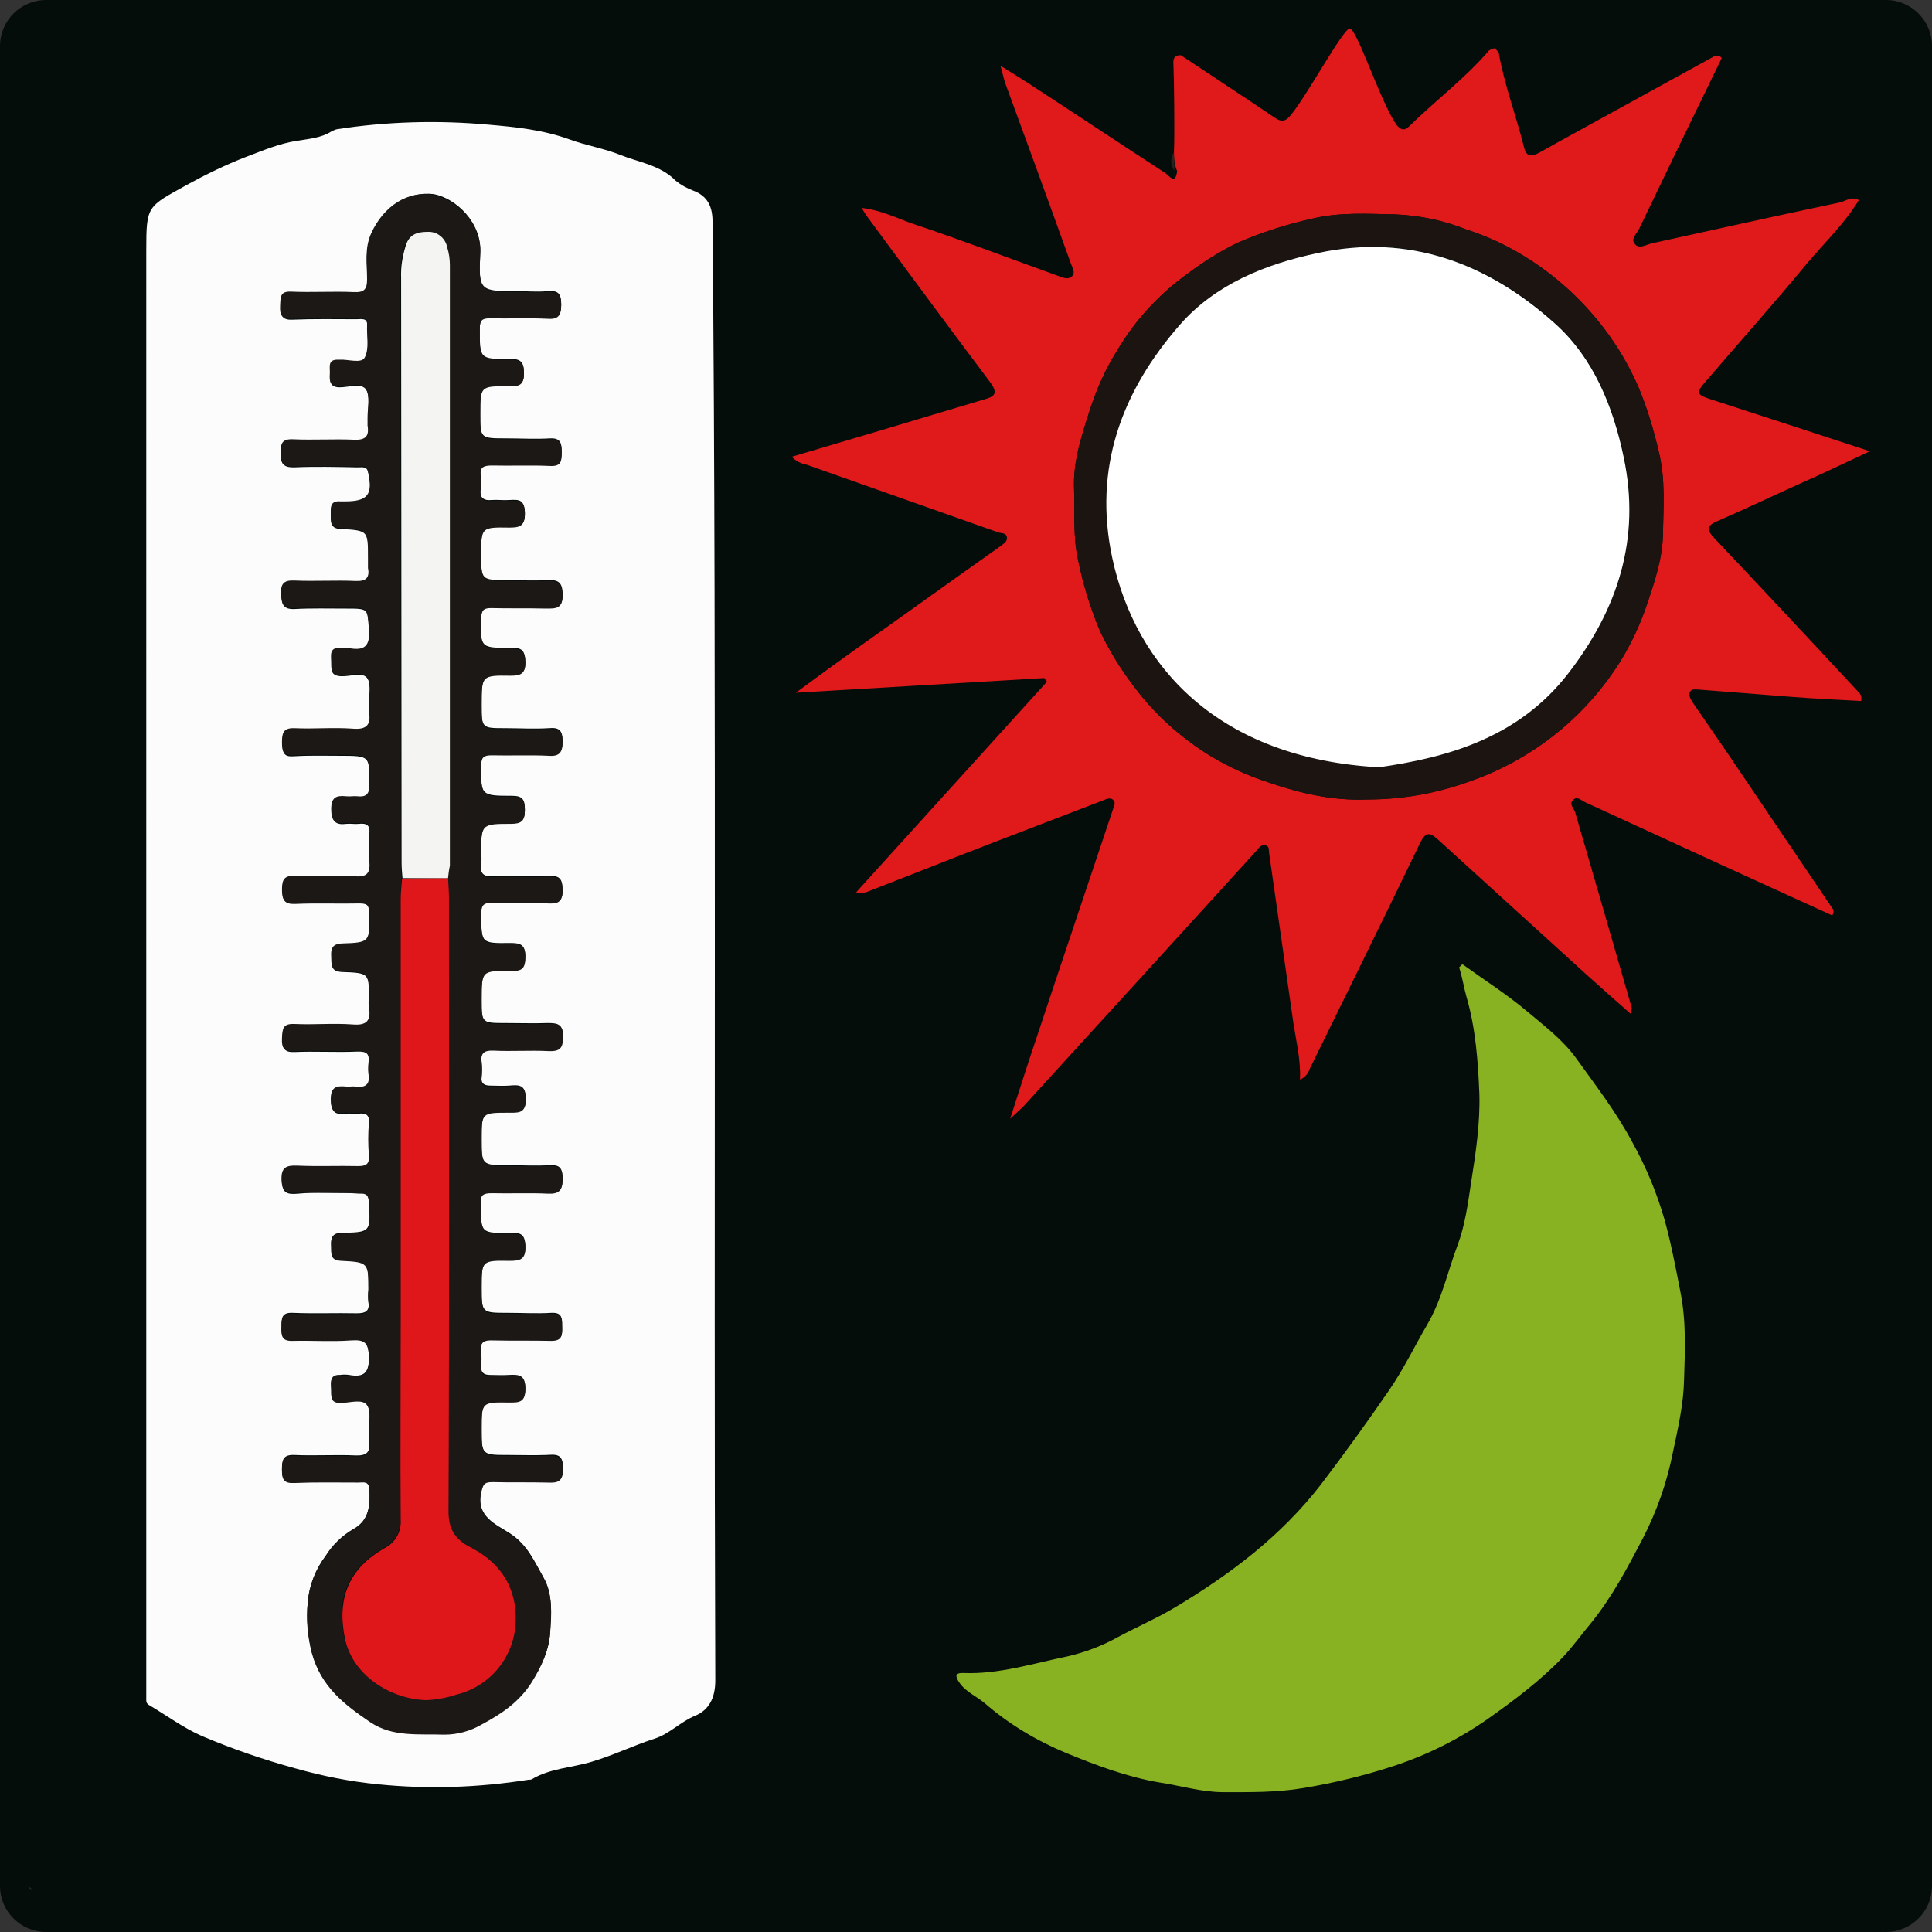 <?xml version="1.0" encoding="utf-8"?>
<!-- Generator: Adobe Illustrator 22.1.0, SVG Export Plug-In . SVG Version: 6.00 Build 0)  -->
<svg version="1.1" id="Calque_1" xmlns="http://www.w3.org/2000/svg" xmlns:xlink="http://www.w3.org/1999/xlink" x="0px" y="0px"
	 viewBox="0 0 420 420" style="enable-background:new 0 0 420 420;" xml:space="preserve">
<rect x="0" y="0" width="420" height="420" fill="#333333" stroke="none"/>
<style type="text/css">
	.st0{fill:#050D0B;}
	.st1{fill:#E0191A;}
	.st2{fill:#FCFCFC;}
	.st3{fill:#89B223;}
	.st4{fill:#28231F;}
	.st5{fill:#1B1411;}
	.st6{fill:#1C1816;}
	.st7{fill:#FFFFFF;}
	.st8{fill:#DF171B;}
	.st9{fill:#F4F4F3;}
</style>
<title>Régulation</title>
<g id="Calque_2_1_">
	<g id="Régulation">
		<path class="st0" d="M10,0h400c5.5,0,10,4.5,10,10v400c0,5.5-4.5,10-10,10H10c-5.5,0-10-4.5-10-10V10C0,4.5,4.5,0,10,0z"/>
		<path class="st1" d="M255.2,33.1c0.2-4.1,0-16.7-0.1-18.9c-0.1-1.3,0-2.2,1.6-2.2c6.9,4.6,13.8,9.1,20.6,13.7
			c1.7,1.1,2.5,0.3,3.4-0.8c3.4-4.1,11.2-18.5,12.7-18.7s6.7,15.9,10.1,20.8c0.8,1.1,1.7,1.6,2.8,0.5c5.6-5.5,12-10.3,17.2-16.3
			c0-0.2,1-0.7,1.5-0.7l0.8,0.9c1.2,7,3.8,13.7,5.5,20.6c0.5,2.1,1.6,2.1,3.3,1.2c3-1.7,6.1-3.4,9.2-5.1l29.1-16c0.5,0,1,0,1.4,0.5
			c-6,12.3-12,24.7-17.9,37c-0.5,1.1-1.9,2.3-1.1,3.3c0.9,1.4,2.5,0.3,3.8,0c13.6-3,27.2-6,40.9-8.9c1.3-0.3,2.5-1.4,4.1-0.5
			c-3.1,5.1-7.5,9.3-11.3,13.8c-7.1,8.6-14.5,16.9-21.8,25.4c-2.5,2.8-2.3,3.1,1.5,4.3c11.1,3.6,22.1,7.2,34,11.1
			c-5.4,2.5-10.1,4.8-14.9,6.9c-6.2,2.8-12.3,5.7-18.5,8.4c-2.3,1-1.9,2-0.5,3.5c10.4,11,20.7,22,31,33.1c0.5,0.6,1.3,1,1,2.4
			c-5-0.3-10-0.5-15-0.9c-6.8-0.5-13.6-1.1-20.4-1.6c-0.7,0-1.4-0.2-1.8,0.5s0.1,1.5,0.5,2.2c2.7,3.9,5.4,7.9,8.1,11.8
			c7.4,11,14.9,22,22.3,33c0.4,0.4,0.4,1.1,0,1.6l-13.6-6.2c-13.4-6.1-26.8-12.3-40.1-18.4c-0.9-0.4-1.8-1.5-2.7-0.4
			c-0.8,0.8,0.2,1.7,0.5,2.5c4.1,14.1,8.2,28.3,12.3,42.5c0.1,0.3-0.1,0.6-0.2,1.4c-3.4-3-6.6-5.8-9.8-8.7
			c-10.7-9.7-21.3-19.4-32-29.1c-2-1.8-2.8-1.8-4.1,0.9c-7.9,16.4-15.9,32.6-23.9,48.9c-0.3,1-1.1,1.9-2.1,2.3
			c0.2-4.3-0.8-8.2-1.4-12.1c-1.8-12.4-3.5-24.7-5.3-37.1c-0.1-0.6,0.1-1.5-0.7-1.7c-1.1-0.3-1.6,0.6-2.2,1.3
			c-5.4,5.9-10.8,11.9-16.3,17.9c-11.4,12.5-22.8,25-34.2,37.5c-0.7,0.7-1.5,1.4-2.9,2.7c2.1-6.5,3.9-12.2,5.8-17.8
			c5.5-16.6,11.1-33.1,16.6-49.6c0.2-0.6,0.6-1.3,0-1.9s-1.5-0.2-2.2,0.1c-10.6,4.1-21.2,8.1-31.7,12.2c-6.6,2.6-13.2,5.2-19.9,7.8
			c-0.7,0.1-1.4,0.1-2.1,0l41.5-45.8l-0.6-0.8l-54,3.2c5-3.7,9.4-6.9,13.9-10.1c10.2-7.2,20.3-14.5,30.5-21.7
			c0.6-0.5,1.5-0.9,1.5-1.8c0-1.3-1.3-1-2-1.3c-13.9-4.9-27.7-9.8-41.6-14.7c-1.2-0.2-2.3-0.8-3.2-1.7l18.9-5.6
			c7.8-2.3,15.6-4.7,23.4-7c2-0.6,2.4-1.4,1-3.4c-9-12-17.9-24-26.8-36.1c-0.3-0.4-0.6-0.9-1.3-2c4.4,0.5,7.8,2.3,11.3,3.5
			c10.5,3.5,20.9,7.5,31.5,11.3c0.9,0.3,2,0.9,2.9,0.1s0.1-1.9-0.2-2.8c-4.7-13.1-9.5-26.2-14.3-39.3c-0.3-0.9-0.5-1.9-1-3.7
			c2.4,1.5,4.2,2.6,5.9,3.7c10,6.5,19.9,13.1,29.9,19.6c0.9,0.6,2.2,2.7,2.6-0.4C255.3,35.8,255.2,34.5,255.2,33.1z M297.2,173.8
			c4.2,0,8.4-0.4,12.6-1.2c4.5-0.9,8.9-2.3,13.1-4c12-5,22.2-13.6,29.2-24.6c2.5-4,4.5-8.3,6-12.8c1.6-4.9,3.3-9.9,3.4-14.9
			c0.1-6,0.6-12-0.9-18.1c-1.1-4.8-2.5-9.5-4.4-14c-2-4.6-4.5-8.9-7.5-12.8c-4.8-6.3-10.7-11.7-17.5-15.8c-3.9-2.4-8-4.3-12.4-5.7
			c-5-2-10.3-3.1-15.7-3.3c-5.9-0.1-11.7-0.5-17.7,0.9c-5.6,1.2-11.1,3-16.4,5.3c-3.8,1.9-7.4,4.1-10.7,6.6
			c-6.3,4.5-11.6,10.2-15.5,16.9c-2.4,3.8-4.3,8-5.7,12.3c-1.9,5.9-3.9,11.7-3.6,17.9c0.2,5.1-0.3,10.1,0.9,15.4
			c1.1,5.1,2.6,10.2,4.6,15c2,4.3,4.5,8.4,7.4,12.2c4.6,6.2,10.4,11.4,17,15.4c3.9,2.3,8,4.2,12.4,5.6
			C282.8,172.5,289.8,174.1,297.2,173.8L297.2,173.8z"/>
		<path class="st2" d="M155.4,208.1c0,52.4-0.1,104.8,0.1,157.2c0,4-1.5,6.5-4.4,7.7c-3.2,1.3-5.6,4-8.9,5c-4.6,1.5-8.9,3.6-13.6,5
			c-4.3,1.3-9,1.4-13,3.8c-0.2,0.1-0.4,0.1-0.7,0.1c-10.8,1.7-21.7,2.1-32.6,1c-6.2-0.6-12.2-1.8-18.2-3.5c-6.9-1.9-13.6-4.2-20.2-7
			c-4.1-1.8-7.7-4.5-11.6-6.8c-0.6-0.4-0.5-1-0.5-1.5c0-1,0-2,0-3.1V54.5c0-9.9,0.2-9.5,8.8-14.3c4.2-2.3,8.5-4.4,12.9-6.1
			c3.5-1.3,7.1-2.9,11.1-3.5c2.4-0.4,5.2-0.6,7.4-2c0.4-0.2,0.8-0.4,1.2-0.5c10.9-1.7,22-2,33-1c5.8,0.5,11.8,1.1,17.6,3.2
			c3.5,1.3,7.7,2,11.1,3.4c4,1.6,8.7,2.2,12,5.6c1.1,0.9,2.4,1.6,3.7,2.1c3.3,1.2,4.3,3.6,4.3,6.8
			C155.4,101.5,155.4,154.8,155.4,208.1z M70.7,259.3c2.5,0,5,0.1,7.5,0c1.5-0.1,1.9,0.4,2,1.9c0.4,6.6,0.4,6.7-5.8,6.8
			c-2.1,0-2.5,1-2.4,2.7c0.1,1.6-0.4,3.1,2.2,3.2c5.9,0.2,5.9,0.4,5.9,6.4c-0.1,0.9-0.1,1.8,0,2.7c0.3,2-0.6,2.5-2.5,2.5
			c-4.7-0.1-9.3,0.1-14-0.1c-2.4-0.1-2.4,1.2-2.4,3c-0.1,1.9,0.3,3,2.5,2.9c4.2-0.2,8.4,0.1,12.6-0.1c2.9-0.2,3.8,0.4,3.9,3.6
			c0.1,3.6-1,4.7-4.3,4.1c-0.7-0.1-1.3-0.1-2,0c-2.1-0.1-2,1.4-1.9,2.8s-0.4,3.1,2,3.1c2,0,4.8-1,5.8,0.5s0.3,4.2,0.4,6.3
			c0,0.6,0,1.1,0,1.7c0.4,2.3-0.4,3.2-2.9,3.1c-4.4-0.2-8.9,0.1-13.3-0.1c-2.5-0.1-2.7,1.1-2.7,3.1s0.4,2.9,2.6,2.8
			c4.7-0.1,9.3-0.1,14-0.1c1.1,0,2.2-0.3,2.4,1.5c0.2,3.5,0,6.9-3.5,8.8c-2.4,1.4-4.5,3.4-6,5.8c-2.2,2.9-3.6,6.4-3.9,10.1
			c-0.3,3.6,0,7.3,0.9,10.9c2,7.3,7,11.2,12.7,15c5,3.3,10.6,2.5,16.1,2.7c2.8,0,5.6-0.8,8.1-2.2c4.2-2.3,8.2-4.9,10.9-9.2
			c2.1-3.4,3.8-6.8,4-10.8s0.6-8.2-1.4-11.7s-3.5-7.2-7.4-9.7c-2.9-1.9-7.4-3.6-6.2-9c0.4-1.7,0.6-2.3,2.4-2.3c4,0.1,8-0.1,11.9,0.1
			c2.3,0.1,3.5-0.1,3.5-3c0-3.2-1.6-2.9-3.7-2.8c-2.7,0.1-5.5,0-8.2,0c-5.8,0-5.8,0-5.8-5.8s0-5.8,5.9-5.8c2.1,0,3.6,0.1,3.6-2.9
			s-1.5-3-3.6-2.9c-1.4,0.1-2.7,0-4.1,0s-2-0.6-1.9-2c0.1-1,0.1-2,0-3.1c-0.3-2.3,0.7-2.6,2.7-2.6c4.2,0.1,8.4,0,12.6,0.1
			c2.2,0.1,2.4-1,2.3-2.8s0.2-3.2-2.3-3.1c-3.2,0.2-6.4,0-9.5,0c-5.7,0-5.7,0-5.7-5.6c0-5.9,0-6,6.1-5.9c2.3,0,3.5-0.3,3.4-3.1
			s-1.3-2.8-3.4-2.8c-6.3,0.1-6.3,0-6.2-6.2c0-0.1,0-0.2,0-0.3c-0.3-1.9,0.5-2.3,2.3-2.3c4.1,0.1,8.2-0.1,12.3,0.1
			c2.4,0.1,3.1-0.7,3.1-3.1s-0.7-3-2.9-2.9c-2.9,0.2-5.9,0-8.9,0c-5.8,0-5.8,0-5.8-5.8s0-5.8,5.9-5.8c2,0,3.7,0.3,3.7-2.8
			s-1.4-3.1-3.6-2.9c-1.3,0.1-2.7,0-4.1,0s-2.1-0.5-1.9-2c0.1-1,0.1-2,0-3.1c-0.3-2.1,0.5-2.8,2.6-2.7c4,0.2,8-0.1,11.9,0.1
			c2.3,0.1,3.1-0.5,3.2-3c0-2.7-1.2-2.9-3.3-2.9c-3.1,0.1-6.1,0-9.2,0c-5.2,0-5.2,0-5.2-5.2c0-6.3,0-6.4,6.3-6.3
			c2.3,0,3.2-0.4,3.2-3s-1.1-2.9-3.3-2.9c-6.4,0.1-6.3,0-6.3-6.4c0-2,0.5-2.6,2.5-2.5c4,0.1,8-0.1,11.9,0.1c2.1,0.1,3.4-0.1,3.3-2.8
			c0-2.5-0.8-3.1-3.2-3c-4,0.2-8-0.1-11.9,0.1c-2.1,0.1-2.9-0.6-2.6-2.7c0.1-0.8,0.1-1.6,0-2.4c0-6.4,0-6.5,6.5-6.5
			c2.2,0,3-0.5,3-2.9c0-2.2-0.5-3-2.8-3c-6.8,0-6.8-0.1-6.7-6.7c0-1.9,0.6-2.3,2.3-2.3c4.1,0.1,8.2-0.1,12.3,0.1
			c2.4,0.1,3.1-0.6,3.1-3s-0.8-3-3-2.8c-3.2,0.2-6.4,0-9.5,0c-5.1,0-5.1,0-5.1-5.2c0-6.4,0-6.5,6.3-6.4c2.2,0,3.3-0.3,3.2-2.9
			s-0.9-3-3.2-3c-6.6,0.1-6.6,0-6.4-6.7c0.1-1.7,0.6-2.1,2.2-2.1c4,0.1,8,0,11.9,0.1c2.1,0.1,3.7,0.2,3.6-2.9c0-2.8-1.1-3.2-3.5-3.1
			c-2.8,0.2-5.7,0-8.5,0c-5.7,0-5.7,0-5.7-5.7c0-5.9,0-6,6.1-5.9c2.3,0,3.5-0.2,3.4-3.1s-1.4-2.8-3.4-2.7c-1.3,0.1-2.5-0.1-3.8,0
			c-2,0.2-2.7-0.7-2.4-2.6c0.1-0.9,0.1-1.8,0-2.7c-0.3-2.1,0.7-2.5,2.5-2.4c4.2,0.1,8.4-0.1,12.6,0.1c2.4,0.1,2.5-1.1,2.5-2.9
			s-0.2-3-2.5-2.9c-3.2,0.2-6.4,0-9.6,0c-5.6,0-5.6,0-5.6-5.4c0-6.1,0-6.2,6.2-6.1c2.1,0,3.4-0.1,3.3-2.8c0-2.5-0.9-3-3.2-3
			c-6.5,0.1-6.4,0-6.4-6.7c0-1.9,0.6-2.3,2.3-2.3c4.1,0.1,8.2-0.1,12.3,0.1c2.4,0.1,3.1-0.6,3.1-3s-0.8-3-3-2.8s-4.3,0-6.5,0
			c-8.2,0-8.5,0-8.1-8.3c0.4-6.6-5.3-11.9-10.1-12.8c-5.5-0.7-10.8,2.8-13.5,8.7c-1.6,3.4-0.9,6.7-0.9,10c0,2.3-0.7,2.9-2.9,2.8
			c-4.5-0.2-9.1,0-13.6-0.1c-2.4-0.1-2.4,1.2-2.4,3s0.2,3,2.5,2.9c4.7-0.2,9.3-0.1,14-0.1c1.1,0,2.4-0.4,2.4,1.5
			c-0.1,2.4,0.5,5.1-0.5,7c-0.7,1.4-3.6,0.3-5.4,0.5c-0.1,0-0.2,0-0.3,0c-2.4,0-1.8,1.8-1.9,3.1s-0.1,2.7,2,2.7s4.8-1,5.8,0.5
			s0.3,4.2,0.4,6.3c0,0.6,0,1.1,0,1.7c0.4,2.3-0.4,3.2-2.9,3.1c-4.4-0.2-8.9,0.1-13.3-0.1c-2.5-0.1-2.7,1.1-2.7,3.1s0.5,2.8,2.7,2.8
			c4.6-0.2,9.3-0.1,14,0c1,0,2-0.3,2.3,1.2c1.1,4.9,0,6.4-5,6.4c-0.3,0-0.7,0-1,0c-2.3-0.2-2.2,1.3-2.1,2.9s-0.2,2.8,2.1,2.9
			c6,0.3,6,0.4,6,6.6c0,0.7,0,1.3,0,2c0.3,2.2-0.4,3-2.7,2.9c-4.4-0.2-8.9,0-13.3-0.1c-2.3-0.1-2.9,0.7-2.9,2.9
			c0.1,2,0.3,3.2,2.8,3.1c3.7-0.2,7.5-0.1,11.3-0.1c4.9,0,4.6,0,5,4.7c0.3,3.7-1,4.6-4.3,4.1c-0.7-0.1-1.3-0.1-2-0.1
			c-2.4,0-1.8,1.8-1.9,3.2s-0.2,2.7,2,2.8s4.8-1,5.8,0.5s0.3,4.1,0.4,6.3c0,0.3,0,0.7,0,1c0.5,2.9-0.3,4-3.6,3.8
			c-4.2-0.3-8.4,0.1-12.6-0.1c-2.5-0.1-2.7,1-2.7,3.1s0.3,3,2.6,2.8c3.3-0.2,6.6-0.1,9.9-0.1c6.6,0,6.5,0,6.5,6.6
			c0,2.1-0.7,2.6-2.6,2.4c-0.8-0.1-1.6,0.1-2.4,0c-2.1-0.2-3.3,0.1-3.3,2.8c0,2.5,0.9,3.3,3.2,3c0.9-0.1,1.8,0.1,2.7,0
			c1.7-0.2,2.5,0.3,2.4,2.2c-0.2,2-0.2,4.1,0,6.1c0.3,2.5-0.4,3.4-3.1,3.3c-4.3-0.3-8.6,0.1-13-0.1c-2.3-0.1-2.9,0.6-2.9,2.9
			s0.5,3.1,2.8,3c4.7-0.2,9.3,0,14-0.1c1.6,0,2.1,0.4,2.1,2.1c0.2,6.5,0.3,6.6-5.9,6.8c-2.1,0.1-2.4,1.1-2.3,2.8s-0.3,3.1,2.3,3.2
			c5.9,0.2,5.9,0.3,5.9,6.1c-0.1,0.6-0.1,1.1,0,1.7c0.5,2.9-0.3,4.1-3.6,3.8c-4.2-0.3-8.4,0-12.6-0.1c-2.5-0.1-2.7,1.1-2.7,3.1
			s0.4,2.9,2.6,2.8c4.5-0.2,9.1,0.1,13.6-0.1c2.1-0.1,3,0.5,2.6,2.7c-0.1,0.8-0.1,1.6,0,2.4c0.5,2.5-0.8,3-2.9,2.7
			c-0.7-0.1-1.4,0-2,0c-2.1-0.2-3.3,0.1-3.3,2.8c0,2.6,0.9,3.2,3.2,2.9c0.9-0.1,1.8,0.1,2.7,0c1.7-0.2,2.5,0.3,2.4,2.2
			c-0.2,2.4-0.2,4.8,0,7.1c0.1,1.8-0.5,2.4-2.3,2.3c-4.4-0.1-8.9,0.1-13.3-0.1c-2.4-0.1-3.4,0.4-3.4,3.1c0,2.7,1.2,3,3.4,2.8
			C66.8,259.3,68.6,259.3,70.7,259.3z"/>
		<path class="st3" d="M317.9,209.6c4.7,3.4,9.6,6.5,14,10.2c3.8,3.2,7.8,6.2,10.7,10.2c4.3,6,8.8,11.8,12.3,18.4
			c3,5.4,5.3,11,7,16.9c1.4,5.1,2.4,10.4,3.4,15.5c1.3,6.5,1,12.8,0.8,19.1c-0.1,5.3-1.3,10.5-2.4,15.7c-1.3,6.6-3.5,12.9-6.6,18.9
			c-3.3,6.3-6.6,12.6-11.2,18.3c-2.1,2.5-4,5.2-6.2,7.5c-4.9,5.1-10.5,9.3-16.3,13.4c-6.3,4.4-13.1,7.8-20.4,10.2
			c-6.4,2.1-13,3.7-19.6,4.8c-5.9,1-11.7,0.9-17.5,0.9c-4.6,0-9.2-1.4-13.8-2.1c-7.1-1.2-13.7-3.7-20.3-6.4
			c-6.5-2.7-12.5-6.3-17.8-10.9c-1.8-1.5-4.1-2.4-5.5-4.5c-0.8-1.2-1-2.1,1-2c7.7,0.3,15.1-2.1,22.5-3.6c3.9-0.9,7.6-2.3,11-4.2
			c4.1-2.2,8.5-4.1,12.5-6.5c12-7.2,22.9-15.4,31.6-26.6c5.1-6.7,10.1-13.6,14.9-20.6c3.1-4.5,5.5-9.5,8.3-14.3
			c3.2-5.5,4.4-11.5,6.6-17.3c1.6-4.3,2.2-8.9,2.9-13.5c1-6.4,2-12.9,1.8-19.4c-0.3-7.1-0.8-14.1-2.8-21c-0.6-2.1-0.9-4.3-1.6-6.4
			L317.9,209.6z"/>
		<path class="st4" d="M255.2,33.1c0,1.3,0.1,2.7,0.1,4C254.4,35.9,254.4,34.3,255.2,33.1z"/>
		<path class="st4" d="M7.1,410.8c-0.4,0.1-0.8,0.1-0.7-0.6L7.1,410.8z"/>
		<path class="st5" d="M297.2,173.8c-7.4,0.3-14.4-1.3-21.4-3.7c-4.3-1.4-8.5-3.3-12.4-5.6c-6.6-4-12.4-9.2-17-15.4
			c-2.9-3.8-5.4-7.9-7.4-12.2c-2-4.8-3.6-9.9-4.6-15c-1.2-5.2-0.7-10.3-0.9-15.4c-0.3-6.2,1.7-12,3.6-17.9c1.4-4.3,3.3-8.4,5.7-12.3
			c4-6.6,9.2-12.4,15.5-16.9c3.4-2.5,6.9-4.8,10.7-6.6c5.3-2.3,10.8-4,16.4-5.3c6-1.4,11.8-1,17.7-0.9c5.4,0.2,10.7,1.3,15.7,3.3
			c4.3,1.4,8.5,3.3,12.4,5.7c6.8,4.2,12.7,9.5,17.5,15.8c3,4,5.5,8.3,7.5,12.8c1.8,4.5,3.3,9.2,4.4,14c1.5,6.1,1,12.1,0.9,18.1
			c-0.1,5.1-1.7,10-3.4,14.9c-1.5,4.5-3.5,8.8-6,12.8c-6.9,11-17.1,19.6-29.1,24.5c-4.3,1.7-8.6,3.1-13.1,4
			C305.7,173.4,301.5,173.8,297.2,173.8z M299.8,166.8c14.4-2.1,30.2-6.2,41.3-20.6c10.7-14,15.7-29.3,12-46.8
			c-2.3-11.1-6.6-21.7-15-29.2c-14.5-13-31.6-19.6-51.5-15.3c-11.4,2.5-22.3,6.8-30,15.6c-12.6,14.4-18.9,31.1-14.7,50.7
			C246.9,145,265.1,164.9,299.8,166.8L299.8,166.8z"/>
		<path class="st6" d="M70.7,259.3c-2,0-4.1-0.1-6.1,0s-3.3-0.1-3.4-2.8s1-3.2,3.4-3.1c4.4,0.2,8.9,0,13.3,0.1
			c1.8,0,2.4-0.5,2.3-2.3c-0.2-2.4-0.2-4.8,0-7.1c0.1-1.9-0.7-2.4-2.4-2.2c-0.9,0.1-1.8-0.1-2.7,0c-2.3,0.3-3.2-0.4-3.2-2.9
			c0-2.7,1.2-3,3.3-2.8c0.7,0.1,1.4-0.1,2,0c2.1,0.3,3.3-0.3,2.9-2.7c-0.1-0.8-0.1-1.6,0-2.4c0.3-2.1-0.5-2.7-2.6-2.7
			c-4.5,0.2-9.1-0.1-13.6,0.1c-2.2,0.1-2.7-0.7-2.6-2.8s0.2-3.2,2.7-3.1c4.2,0.2,8.4-0.2,12.6,0.1c3.2,0.3,4.1-0.9,3.6-3.8
			c-0.1-0.6-0.1-1.1,0-1.7c0-5.8,0-5.9-5.9-6.1c-2.6-0.1-2.2-1.6-2.3-3.2s0.2-2.7,2.3-2.8c6.2-0.2,6.1-0.3,5.9-6.8
			c0-1.7-0.5-2.1-2.1-2.1c-4.7,0.1-9.3-0.1-14,0.1c-2.4,0.1-2.8-0.8-2.8-3s0.6-3,2.9-2.9c4.3,0.2,8.6-0.1,13,0.1
			c2.7,0.2,3.3-0.8,3.1-3.3c-0.2-2-0.2-4.1,0-6.1c0.2-1.9-0.6-2.4-2.4-2.2c-0.9,0.1-1.8-0.1-2.7,0c-2.3,0.3-3.2-0.4-3.2-3
			c0-2.7,1.2-3,3.3-2.8c0.8,0.1,1.6-0.1,2.4,0c1.8,0.2,2.6-0.4,2.6-2.4c0-6.6,0.1-6.6-6.5-6.6c-3.3,0-6.6-0.1-9.9,0.1
			c-2.3,0.1-2.6-0.9-2.6-2.8s0.2-3.2,2.7-3.1c4.2,0.2,8.4-0.2,12.6,0.1c3.2,0.3,4.1-0.9,3.6-3.8c0-0.3,0-0.7,0-1
			c-0.1-2.1,0.6-4.8-0.4-6.3s-3.8-0.5-5.8-0.5s-2-1.3-2-2.8s-0.5-3.2,1.9-3.2c0.7,0,1.3,0,2,0.1c3.3,0.6,4.6-0.4,4.3-4.1
			c-0.4-4.7-0.1-4.7-5-4.7c-3.8,0-7.5-0.1-11.3,0.1c-2.5,0.1-2.7-1-2.8-3.1c-0.1-2.2,0.6-3,2.9-2.9c4.4,0.2,8.9-0.1,13.3,0.1
			c2.3,0.1,3.1-0.7,2.7-2.9c0-0.7,0-1.3,0-2c0-6.2,0-6.3-6-6.6c-2.3-0.1-2.1-1.4-2.1-2.9s-0.2-3.1,2.1-2.9c0.3,0,0.7,0,1,0
			c5,0,6.1-1.5,5-6.4c-0.3-1.6-1.3-1.2-2.3-1.2c-4.7,0-9.3-0.1-14,0c-2.2,0.1-2.7-0.7-2.7-2.8s0.2-3.2,2.7-3.1
			c4.4,0.2,8.9-0.1,13.3,0.1c2.5,0.1,3.3-0.8,2.9-3.1c0-0.6,0-1.1,0-1.7c0-2.1,0.6-4.8-0.4-6.3s-3.8-0.5-5.8-0.5s-2.1-1.2-2-2.7
			s-0.6-3.2,1.9-3.1c0.1,0,0.2,0,0.3,0c1.9-0.1,4.7,0.9,5.4-0.5c1-1.9,0.4-4.6,0.5-7c0.1-1.9-1.3-1.5-2.4-1.5c-4.7,0-9.3-0.1-14,0.1
			c-2.3,0.1-2.6-1-2.5-2.9s0-3.1,2.4-3c4.5,0.2,9.1-0.1,13.6,0.1c2.2,0.1,2.9-0.5,2.9-2.8c0-3.3-0.6-6.7,0.9-10
			c2.7-5.9,8-9.4,13.6-8.3c4.8,1,10.5,6.2,10.1,12.8c-0.4,8.3-0.1,8.3,8.1,8.3c2.2,0,4.3,0.1,6.5,0s3,0.4,3,2.8s-0.7,3.2-3.1,3
			c-4.1-0.2-8.2,0-12.3-0.1c-1.8,0-2.3,0.4-2.3,2.3c-0.1,6.7-0.1,6.8,6.4,6.7c2.3,0,3.2,0.5,3.2,3c0,2.7-1.2,2.8-3.3,2.8
			c-6.2-0.1-6.2,0-6.2,6.1c0,5.4,0,5.4,5.6,5.4c3.2,0,6.4,0.1,9.6,0c2.3-0.1,2.5,1,2.5,2.9s-0.1,3-2.5,2.9c-4.2-0.2-8.4,0-12.6-0.1
			c-1.8,0-2.8,0.3-2.5,2.4c0.1,0.9,0.1,1.8,0,2.7c-0.3,1.9,0.4,2.8,2.4,2.6c1.2-0.1,2.5,0,3.8,0c2-0.1,3.4-0.1,3.4,2.7
			s-1.1,3.1-3.4,3.1c-6.1-0.1-6.1,0-6.1,5.9c0,5.7,0,5.7,5.7,5.7c2.8,0,5.7,0.1,8.5,0c2.3-0.1,3.4,0.3,3.5,3.1c0,3-1.5,2.9-3.6,2.9
			c-4-0.1-8,0-11.9-0.1c-1.6,0-2.1,0.4-2.2,2.1c-0.2,6.7-0.3,6.8,6.4,6.7c2.3,0,3.2,0.5,3.2,3s-1,2.9-3.2,2.9
			c-6.3-0.1-6.3,0-6.3,6.4c0,5.2,0,5.2,5.1,5.2c3.2,0,6.4,0.1,9.5,0c2.2-0.1,3,0.5,3,2.8s-0.7,3.2-3.1,3c-4.1-0.2-8.2,0-12.3-0.1
			c-1.7,0-2.3,0.4-2.3,2.3c0,6.6-0.1,6.7,6.7,6.7c2.3,0,2.8,0.8,2.8,3c0,2.3-0.8,2.9-3,2.9c-6.5,0-6.5,0.1-6.5,6.5
			c0.1,0.8,0.1,1.6,0,2.4c-0.3,2.1,0.5,2.8,2.6,2.7c4-0.2,8,0.1,11.9-0.1c2.3-0.1,3.1,0.5,3.2,3c0,2.7-1.2,2.9-3.3,2.8
			c-4-0.1-8,0.1-11.9-0.1c-2-0.1-2.5,0.5-2.5,2.5c0.1,6.4,0,6.5,6.3,6.4c2.2,0,3.3,0.2,3.3,2.9s-0.9,3-3.2,3c-6.3-0.1-6.3,0-6.3,6.3
			c0,5.2,0,5.2,5.2,5.2c3.1,0,6.1,0.1,9.2,0c2.2-0.1,3.3,0.1,3.3,2.9c0,2.5-0.8,3.1-3.2,3c-4-0.2-8,0.1-11.9-0.1
			c-2.1-0.1-2.9,0.6-2.6,2.7c0.1,1,0.1,2,0,3.1c-0.2,1.5,0.4,2.1,1.9,2s2.7,0,4.1,0c2.2-0.2,3.6-0.1,3.6,2.9s-1.7,2.8-3.7,2.8
			c-5.9,0-5.9,0-5.9,5.8s0,5.8,5.8,5.8c3,0,5.9,0.1,8.9,0c2.3-0.1,2.9,0.6,2.9,2.9s-0.7,3.2-3.1,3.1c-4.1-0.2-8.2,0-12.3-0.1
			c-1.8,0-2.6,0.4-2.3,2.3c0,0.1,0,0.2,0,0.3c-0.1,6.2-0.1,6.3,6.2,6.2c2.1,0,3.3,0,3.4,2.8s-1.1,3.1-3.4,3.1
			c-6.1-0.1-6.1,0-6.1,5.9c0,5.6,0,5.6,5.7,5.6c3.2,0,6.4,0.1,9.5,0c2.6-0.1,2.3,1.4,2.3,3.1s-0.1,2.8-2.3,2.8
			c-4.2-0.1-8.4,0-12.6-0.1c-2-0.1-3.1,0.3-2.7,2.6c0.1,1,0.1,2,0,3.1c-0.1,1.5,0.4,2.1,1.9,2s2.7,0,4.1,0c2.1-0.1,3.6-0.1,3.6,2.9
			s-1.5,2.9-3.6,2.9c-5.9-0.1-5.9,0-5.9,5.8s0,5.8,5.8,5.8c2.7,0,5.4,0,8.2,0c2,0,3.7-0.3,3.7,2.8c0,2.9-1.2,3.1-3.5,3
			c-4-0.1-8,0-11.9-0.1c-1.8,0-2,0.6-2.4,2.3c-1.2,5.4,3.2,7.1,6.2,9c3.8,2.5,5.4,6.2,7.4,9.7s1.7,7.7,1.4,11.7s-1.9,7.4-4,10.8
			c-2.7,4.3-6.6,6.9-10.9,9.2c-2.4,1.4-5.2,2.2-8.1,2.2c-5.5-0.2-11.2,0.6-16.1-2.7c-5.6-3.8-10.7-7.7-12.7-15
			c-0.9-3.5-1.3-7.2-0.9-10.9c0.3-3.7,1.7-7.2,3.9-10.1c1.5-2.4,3.6-4.4,6-5.8c3.5-1.9,3.7-5.3,3.5-8.8c-0.1-1.9-1.3-1.5-2.4-1.5
			c-4.7,0-9.3-0.1-14,0.1c-2.2,0.1-2.6-0.8-2.6-2.8s0.2-3.2,2.7-3.1c4.4,0.2,8.9-0.1,13.3,0.1c2.5,0.1,3.3-0.8,2.9-3.1
			c0-0.6,0-1.1,0-1.7c0-2.1,0.6-4.8-0.4-6.3s-3.8-0.5-5.8-0.5c-2.4,0-1.9-1.6-2-3.1s-0.2-2.9,1.9-2.8c0.7,0,1.3,0,2,0
			c3.3,0.6,4.4-0.5,4.3-4.1c-0.1-3.2-1-3.8-3.9-3.6c-4.2,0.3-8.4,0-12.6,0.1c-2.3,0.1-2.6-0.9-2.5-2.9c0-1.8,0-3.1,2.4-3
			c4.7,0.2,9.3,0,14,0.1c1.9,0.1,2.8-0.5,2.5-2.5c-0.1-0.9-0.1-1.8,0-2.7c0-6,0-6.1-5.9-6.4c-2.6-0.1-2.1-1.7-2.2-3.2
			c-0.1-1.8,0.3-2.7,2.4-2.7c6.3-0.1,6.2-0.2,5.8-6.8c-0.1-1.5-0.5-2-2-1.9C75.7,259.3,73.2,259.3,70.7,259.3z M97.4,190.9
			c0.1-0.9,0.2-1.8,0.2-2.7c0-43.5,0-87,0-130.5c0-1.4-0.2-2.7-0.6-4c-0.3-2-2.1-3.4-4.2-3.3c-2,0-3.9,0.5-4.8,3
			c-0.7,2.3-1.1,4.6-1,7c0,42.4,0.1,84.7,0.1,127.1c0,1.1,0.2,2.3,0.2,3.4c-0.1,1.5-0.3,2.9-0.3,4.4c0,30.7,0,61.3,0,92
			c0,14.3-0.1,28.6,0,42.9c0.2,2.5-1.1,5-3.4,6.2c-8,4.5-10.6,11.1-8.7,19.8c1.7,8,10,13.1,17.7,13.3c2.2-0.1,4.4-0.5,6.5-1.2
			c7.3-1.8,12.6-8.3,12.9-15.8c0.3-6.9-2.9-12.6-9.4-16c-3.2-1.7-5.2-3.6-5.2-8c0.2-44.4,0.1-88.8,0.1-133.3
			C97.6,193.9,97.5,192.4,97.4,190.9z"/>
		<path class="st7" d="M299.8,166.8c-34.7-1.9-52.9-21.7-58-45.5c-4.2-19.6,2.1-36.3,14.7-50.7c7.7-8.8,18.6-13.2,30-15.6
			c19.9-4.3,37,2.3,51.5,15.3c8.4,7.5,12.7,18.1,15,29.2c3.7,17.6-1.3,32.9-12,46.8C330,160.6,314.3,164.7,299.8,166.8z"/>
		<path class="st8" d="M97.4,190.9c0.1,1.5,0.2,2.9,0.2,4.4c0,44.4,0.1,88.8-0.1,133.3c0,4.4,1.9,6.3,5.2,8c6.5,3.4,9.7,9.1,9.4,16
			c-0.3,7.6-5.5,14-12.9,15.8c-2.1,0.7-4.3,1.1-6.5,1.2c-7.7-0.2-16-5.3-17.7-13.3c-1.8-8.7,0.7-15.3,8.7-19.8
			c2.3-1.2,3.6-3.6,3.4-6.2c-0.1-14.3,0-28.6,0-42.9c0-30.7,0-61.3,0-92c0-1.5,0.2-2.9,0.3-4.4L97.4,190.9z"/>
		<path class="st9" d="M97.4,190.9h-9.9c-0.1-1.1-0.2-2.3-0.2-3.4c0-42.4-0.1-84.8-0.1-127.1c-0.1-2.4,0.3-4.7,1-7
			c0.8-2.6,2.7-3,4.8-3c2-0.1,3.8,1.3,4.2,3.3c0.4,1.3,0.6,2.6,0.6,4c0,43.5,0,87,0,130.5C97.6,189.1,97.5,190,97.4,190.9z"/>
	</g>
</g>
</svg>
